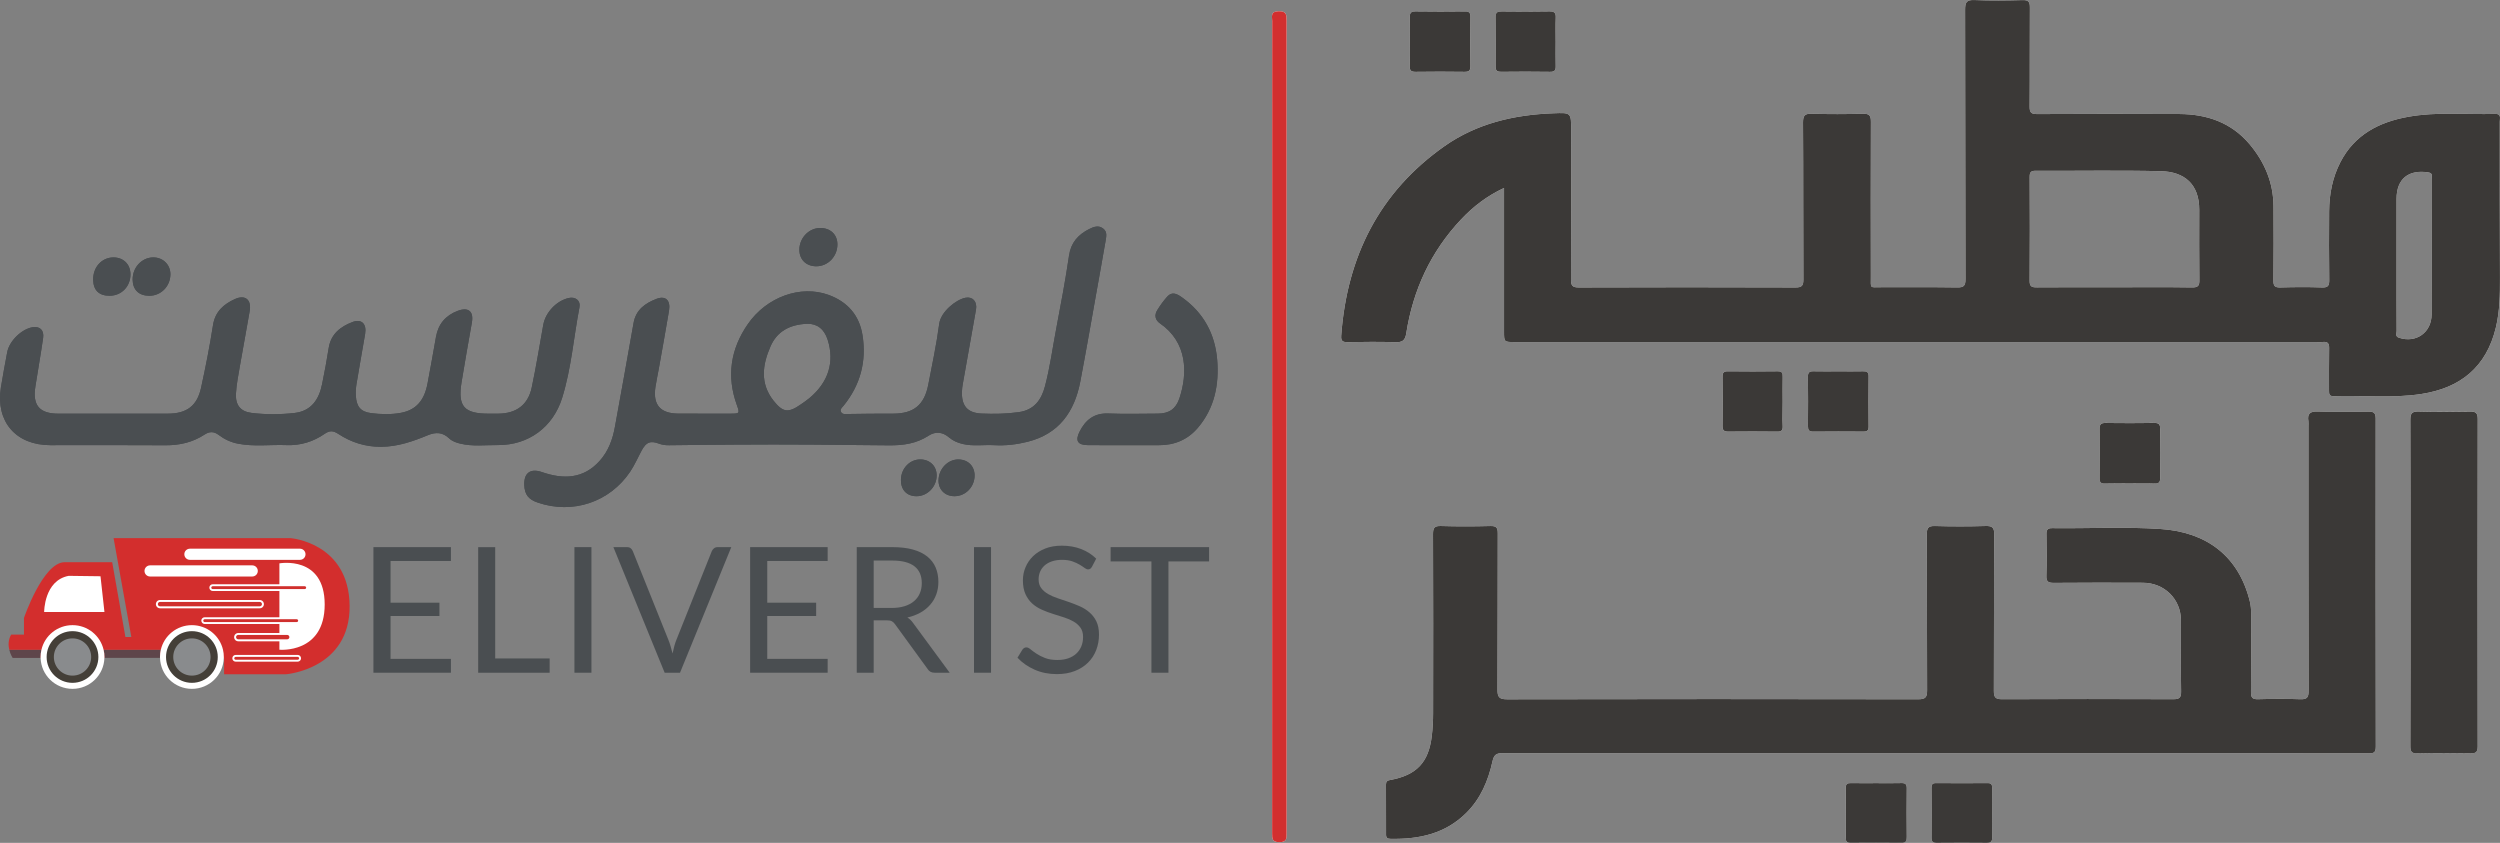 <svg width="175" height="59" viewBox="0 0 175 59" fill="none" xmlns="http://www.w3.org/2000/svg">
<rect x="0" y="0" width="175" height="59" fill="#808080" stroke="none"/>
<g clip-path="url(#clip0_3254_9506)">
<path d="M90.062 1.456C90.055 20.411 90.057 39.363 90.061 58.317C90.061 58.671 90.093 58.951 89.564 58.953C89.049 58.955 89.049 58.704 89.049 58.335C89.055 48.83 89.053 39.325 89.053 29.822C89.051 29.822 89.051 29.822 89.051 29.822C89.051 20.372 89.049 10.924 89.055 1.475C89.055 1.177 88.907 0.808 89.493 0.788C90.062 0.77 90.062 1.041 90.062 1.456Z" fill="#FDFDFD"/>
<path d="M98.681 4.626C98.703 4.052 98.689 3.476 98.689 2.9C98.689 2.345 98.701 1.787 98.685 1.231C98.676 0.933 98.745 0.797 99.083 0.801C100.237 0.819 101.39 0.815 102.545 0.803C102.83 0.799 102.936 0.883 102.93 1.18C102.916 2.33 102.914 3.48 102.932 4.631C102.936 4.961 102.812 5.032 102.508 5.029C101.373 5.012 100.238 5.012 99.103 5.029C98.792 5.034 98.669 4.949 98.681 4.626Z" fill="#FDFDFD"/>
<path d="M104.692 1.199C104.687 0.863 104.821 0.801 105.12 0.805C106.238 0.817 107.359 0.825 108.479 0.801C108.848 0.794 108.912 0.941 108.901 1.26C108.879 1.818 108.896 2.377 108.896 2.935C108.896 3.492 108.883 4.052 108.899 4.607C108.91 4.909 108.838 5.038 108.501 5.031C107.364 5.012 106.226 5.016 105.087 5.029C104.805 5.031 104.689 4.962 104.692 4.658C104.709 3.505 104.71 2.352 104.692 1.199Z" fill="#FDFDFD"/>
<path d="M120.574 29.814C120.592 28.663 120.591 27.512 120.576 26.362C120.572 26.059 120.685 25.988 120.965 25.991C122.118 26.004 123.273 26.008 124.428 25.99C124.749 25.984 124.794 26.119 124.787 26.386C124.77 26.961 124.783 27.537 124.783 28.113C124.783 28.688 124.769 29.264 124.789 29.838C124.8 30.134 124.696 30.217 124.408 30.214C123.273 30.199 122.138 30.201 121.002 30.212C120.701 30.217 120.569 30.15 120.574 29.814Z" fill="#FDFDFD"/>
<path d="M130.803 26.357C130.786 27.526 130.79 28.694 130.803 29.861C130.804 30.134 130.703 30.214 130.444 30.212C129.273 30.203 128.1 30.201 126.928 30.214C126.623 30.217 126.555 30.094 126.557 29.818C126.568 28.668 126.57 27.517 126.555 26.367C126.552 26.07 126.661 25.984 126.945 25.99C127.539 26.006 128.134 25.993 128.731 25.993C129.289 25.995 129.846 26.004 130.404 25.99C130.675 25.984 130.806 26.044 130.803 26.357Z" fill="#FDFDFD"/>
<path d="M133.474 55.19C133.459 56.325 133.463 57.458 133.472 58.593C133.474 58.86 133.426 59.005 133.11 59C131.915 58.987 130.722 58.989 129.528 58.998C129.288 59 129.203 58.913 129.203 58.673C129.21 57.502 129.214 56.331 129.201 55.159C129.199 54.881 129.306 54.814 129.561 54.819C130.158 54.832 130.756 54.823 131.353 54.823C131.931 54.823 132.51 54.836 133.086 54.818C133.372 54.809 133.479 54.889 133.474 55.19Z" fill="#FDFDFD"/>
<path d="M139.449 55.159C139.438 55.751 139.446 56.345 139.446 56.939C139.446 57.495 139.435 58.052 139.449 58.608C139.458 58.886 139.384 59.004 139.078 59C137.907 58.987 136.735 58.989 135.564 59C135.302 59.002 135.204 58.916 135.206 58.648C135.217 57.48 135.215 56.31 135.206 55.143C135.204 54.905 135.28 54.818 135.522 54.818C136.732 54.827 137.94 54.827 139.149 54.818C139.409 54.816 139.453 54.939 139.449 55.159Z" fill="#FDFDFD"/>
<path d="M146.973 33.465C146.987 32.313 146.989 31.16 146.973 30.009C146.969 29.674 147.104 29.604 147.404 29.607C148.541 29.62 149.678 29.623 150.814 29.605C151.151 29.6 151.216 29.734 151.213 30.032C151.2 31.165 151.198 32.299 151.215 33.432C151.218 33.737 151.142 33.859 150.814 33.846C150.238 33.82 149.659 33.839 149.081 33.839C148.502 33.839 147.924 33.824 147.347 33.844C147.049 33.857 146.969 33.753 146.973 33.465Z" fill="#FDFDFD"/>
<path d="M166.305 52.284C166.307 52.746 166.085 52.733 165.758 52.733C162.624 52.726 159.49 52.729 156.356 52.729H135.423C125.35 52.729 115.275 52.733 105.2 52.717C104.734 52.717 104.574 52.846 104.474 53.294C104.172 54.654 103.645 55.913 102.624 56.919C101.151 58.373 99.317 58.758 97.333 58.719C97.127 58.715 97.024 58.65 97.024 58.428C97.027 57.257 97.027 56.085 97.02 54.912C97.018 54.7 97.107 54.636 97.309 54.6C99.166 54.262 100.012 53.367 100.229 51.494C100.289 50.979 100.318 50.456 100.318 49.938C100.325 45.752 100.329 41.568 100.312 37.382C100.311 36.957 100.405 36.808 100.858 36.821C102.015 36.855 103.172 36.853 104.329 36.822C104.765 36.81 104.847 36.955 104.843 37.358C104.827 40.985 104.845 44.611 104.823 48.24C104.82 48.772 104.909 48.954 105.504 48.952C115.093 48.93 124.682 48.932 134.272 48.95C134.807 48.952 134.901 48.785 134.898 48.3C134.879 44.673 134.896 41.047 134.878 37.418C134.876 36.966 134.97 36.808 135.451 36.822C136.624 36.857 137.801 36.857 138.976 36.821C139.452 36.808 139.6 36.91 139.596 37.42C139.569 41.065 139.59 44.711 139.57 48.358C139.569 48.818 139.681 48.948 140.149 48.946C144.141 48.928 148.134 48.928 152.127 48.945C152.565 48.946 152.685 48.836 152.678 48.396C152.65 46.74 152.67 45.086 152.667 43.429C152.663 41.94 151.512 40.798 149.998 40.794C147.928 40.787 145.857 40.781 143.787 40.801C143.385 40.805 143.228 40.729 143.247 40.287C143.283 39.321 143.268 38.353 143.252 37.387C143.247 37.071 143.347 36.966 143.665 36.971C146.2 37.004 148.742 36.861 151.272 37.033C154.42 37.249 156.698 38.886 157.487 42.094C157.556 42.37 157.578 42.643 157.578 42.921C157.578 44.762 157.589 46.604 157.569 48.445C157.565 48.83 157.665 48.956 158.062 48.945C159.049 48.917 160.041 48.908 161.027 48.946C161.509 48.965 161.603 48.801 161.603 48.351C161.587 42.174 161.592 36 161.592 29.823C161.592 29.713 161.607 29.598 161.589 29.489C161.501 28.962 161.696 28.786 162.247 28.806C163.42 28.85 164.597 28.83 165.772 28.814C166.132 28.81 166.298 28.873 166.298 29.295C166.291 36.957 166.291 44.621 166.305 52.284Z" fill="#FDFDFD"/>
<path d="M173.44 29.322C173.426 36.964 173.427 44.606 173.438 52.246C173.438 52.651 173.307 52.74 172.929 52.735C171.699 52.715 170.466 52.706 169.238 52.738C168.802 52.749 168.724 52.609 168.725 52.206C168.742 48.396 168.735 44.582 168.735 40.772C168.735 36.979 168.742 33.187 168.724 29.393C168.722 28.935 168.836 28.792 169.308 28.806C170.499 28.841 171.696 28.832 172.887 28.81C173.284 28.803 173.44 28.881 173.44 29.322Z" fill="#FDFDFD"/>
<path d="M174.984 8.519C174.984 8.287 175.11 7.958 174.659 7.973C172.631 8.032 170.592 7.809 168.575 8.176C166.539 8.541 164.829 9.422 163.834 11.339C163.276 12.415 163.05 13.579 163.04 14.783C163.029 16.383 163.025 17.983 163.047 19.583C163.05 19.975 162.987 20.14 162.539 20.122C161.57 20.086 160.6 20.093 159.631 20.122C159.231 20.133 159.134 20.015 159.138 19.622C159.16 17.894 159.156 16.165 159.145 14.436C159.134 12.789 158.527 11.354 157.479 10.103C156.202 8.585 154.5 7.992 152.568 7.982C149.248 7.967 145.929 7.967 142.606 7.985C142.198 7.985 142.069 7.893 142.073 7.464C142.094 5.158 142.073 2.853 142.091 0.543C142.094 0.144 142.013 -0.007 141.572 0.007C140.456 0.04 139.333 0.051 138.216 0.004C137.651 -0.022 137.558 0.171 137.558 0.687C137.576 6.972 137.565 13.259 137.584 19.544C137.584 20.013 137.462 20.127 137 20.12C135.226 20.091 133.455 20.113 131.681 20.106C130.859 20.102 130.959 20.242 130.959 19.359C130.952 15.749 130.948 12.14 130.963 8.534C130.966 8.109 130.873 7.951 130.415 7.962C129.22 7.994 128.025 7.998 126.834 7.962C126.341 7.947 126.212 8.076 126.212 8.575C126.237 12.24 126.219 15.901 126.237 19.568C126.237 20.008 126.126 20.122 125.682 20.122C120.627 20.104 115.573 20.104 110.518 20.122C110.07 20.122 109.97 20 109.97 19.568C109.988 16.092 109.981 12.614 109.981 9.135C109.981 7.871 109.981 7.882 108.726 7.931C105.987 8.031 103.382 8.641 101.128 10.221C96.539 13.446 94.289 17.979 93.885 23.5C93.856 23.896 94.007 23.954 94.351 23.95C95.45 23.932 96.554 23.918 97.652 23.954C98.149 23.972 98.36 23.854 98.44 23.322C98.916 20.289 100.157 17.607 102.278 15.357C103.122 14.463 104.084 13.717 105.283 13.157V23.207C105.283 23.943 105.283 23.943 106.023 23.943H161.985C162.192 23.943 162.399 23.961 162.599 23.939C162.95 23.903 163.047 24.046 163.04 24.382C163.021 25.369 163.036 26.355 163.032 27.343C163.032 27.568 163.04 27.738 163.347 27.731C165.393 27.664 167.454 27.895 169.489 27.581C172.18 27.166 174.044 25.744 174.719 22.891C174.984 21.76 175.001 20.616 174.997 19.459C174.974 15.809 174.988 12.162 174.984 8.519ZM153.443 20.12C151.633 20.091 149.827 20.109 148.017 20.109C146.211 20.109 144.401 20.102 142.595 20.116C142.233 20.12 142.069 20.073 142.073 19.648C142.094 17.231 142.087 14.815 142.076 12.398C142.076 12.077 142.14 11.951 142.498 11.955C145.425 11.97 148.353 11.912 151.276 11.984C152.897 12.024 153.948 12.881 153.948 14.681C153.948 16.317 153.934 17.955 153.956 19.588C153.965 19.991 153.876 20.127 153.443 20.12ZM170.217 17.376C170.217 18.92 170.217 20.465 170.213 22.005C170.213 23.273 169.122 24.045 167.92 23.638C167.649 23.545 167.765 23.331 167.765 23.173C167.754 21.609 167.758 20.051 167.758 18.488C167.758 16.962 167.754 15.44 167.758 13.913C167.762 12.524 168.591 11.852 169.982 12.069C170.33 12.12 170.212 12.355 170.212 12.524C170.217 14.142 170.217 15.76 170.217 17.376Z" fill="#FDFDFD"/>
<path d="M90.061 58.317C90.061 58.671 90.093 58.951 89.564 58.953C89.049 58.955 89.049 58.704 89.049 58.335C89.055 48.83 89.053 39.325 89.053 29.822C89.051 29.822 89.051 29.822 89.051 29.822C89.051 20.372 89.049 10.924 89.055 1.475C89.055 1.177 88.907 0.808 89.493 0.788C90.061 0.77 90.062 1.041 90.062 1.456C90.057 20.411 90.057 39.365 90.061 58.317Z" fill="#D22F2F"/>
<path d="M174.984 8.519C174.984 8.287 175.11 7.958 174.659 7.973C172.631 8.032 170.592 7.809 168.575 8.176C166.539 8.541 164.829 9.422 163.834 11.339C163.276 12.415 163.05 13.579 163.04 14.783C163.029 16.383 163.025 17.983 163.047 19.583C163.05 19.975 162.987 20.14 162.539 20.122C161.57 20.086 160.6 20.093 159.631 20.122C159.231 20.133 159.134 20.015 159.138 19.622C159.16 17.894 159.156 16.165 159.145 14.436C159.134 12.789 158.527 11.354 157.479 10.103C156.202 8.585 154.5 7.992 152.568 7.982C149.248 7.967 145.929 7.967 142.606 7.985C142.198 7.985 142.069 7.893 142.073 7.464C142.094 5.158 142.073 2.853 142.091 0.543C142.094 0.144 142.013 -0.007 141.572 0.007C140.456 0.04 139.333 0.051 138.216 0.004C137.651 -0.022 137.558 0.171 137.558 0.687C137.576 6.972 137.565 13.259 137.584 19.544C137.584 20.013 137.462 20.127 137 20.12C135.226 20.091 133.455 20.113 131.681 20.106C130.859 20.102 130.959 20.242 130.959 19.359C130.952 15.749 130.948 12.14 130.963 8.534C130.966 8.109 130.873 7.951 130.415 7.962C129.22 7.994 128.025 7.998 126.834 7.962C126.341 7.947 126.212 8.076 126.212 8.575C126.237 12.24 126.219 15.901 126.237 19.568C126.237 20.008 126.126 20.122 125.682 20.122C120.627 20.104 115.573 20.104 110.518 20.122C110.07 20.122 109.97 20 109.97 19.568C109.988 16.092 109.981 12.614 109.981 9.135C109.981 7.871 109.981 7.882 108.726 7.931C105.987 8.031 103.382 8.641 101.128 10.221C96.539 13.446 94.289 17.979 93.885 23.5C93.856 23.896 94.007 23.954 94.351 23.95C95.45 23.932 96.554 23.918 97.652 23.954C98.149 23.972 98.36 23.854 98.44 23.322C98.916 20.289 100.157 17.607 102.278 15.357C103.122 14.463 104.084 13.717 105.283 13.157V23.207C105.283 23.943 105.283 23.943 106.023 23.943H161.985C162.192 23.943 162.399 23.961 162.599 23.939C162.95 23.903 163.047 24.046 163.04 24.382C163.021 25.369 163.036 26.355 163.032 27.343C163.032 27.568 163.04 27.738 163.347 27.731C165.393 27.664 167.454 27.895 169.489 27.581C172.18 27.166 174.044 25.744 174.719 22.891C174.984 21.76 175.001 20.616 174.997 19.459C174.974 15.809 174.988 12.162 174.984 8.519ZM153.443 20.12C151.633 20.091 149.827 20.109 148.017 20.109C146.211 20.109 144.401 20.102 142.595 20.116C142.233 20.12 142.069 20.073 142.073 19.648C142.094 17.231 142.087 14.815 142.076 12.398C142.076 12.077 142.14 11.951 142.498 11.955C145.425 11.97 148.353 11.912 151.276 11.984C152.897 12.024 153.948 12.881 153.948 14.681C153.948 16.317 153.934 17.955 153.956 19.588C153.965 19.991 153.876 20.127 153.443 20.12ZM170.217 17.376C170.217 18.92 170.217 20.465 170.213 22.005C170.213 23.273 169.122 24.045 167.92 23.638C167.649 23.545 167.765 23.331 167.765 23.173C167.754 21.609 167.758 20.051 167.758 18.488C167.758 16.962 167.754 15.44 167.758 13.913C167.762 12.524 168.591 11.852 169.982 12.069C170.33 12.12 170.212 12.355 170.212 12.524C170.217 14.142 170.217 15.76 170.217 17.376Z" fill="#3B3937"/>
<path d="M166.305 52.284C166.307 52.746 166.085 52.733 165.758 52.733C162.624 52.726 159.49 52.729 156.356 52.729H135.423C125.35 52.729 115.275 52.733 105.2 52.717C104.734 52.717 104.574 52.846 104.474 53.294C104.172 54.654 103.645 55.913 102.624 56.919C101.151 58.373 99.317 58.758 97.333 58.719C97.127 58.715 97.024 58.65 97.024 58.428C97.027 57.257 97.027 56.085 97.02 54.912C97.018 54.7 97.107 54.636 97.309 54.6C99.166 54.262 100.012 53.367 100.229 51.494C100.289 50.979 100.318 50.456 100.318 49.938C100.325 45.752 100.329 41.568 100.312 37.382C100.311 36.957 100.405 36.808 100.858 36.821C102.015 36.855 103.172 36.853 104.329 36.822C104.765 36.81 104.847 36.955 104.843 37.358C104.827 40.985 104.845 44.611 104.823 48.24C104.82 48.772 104.909 48.954 105.504 48.952C115.093 48.93 124.682 48.932 134.272 48.95C134.807 48.952 134.901 48.785 134.898 48.3C134.879 44.673 134.896 41.047 134.878 37.418C134.876 36.966 134.97 36.808 135.451 36.822C136.624 36.857 137.801 36.857 138.976 36.821C139.452 36.808 139.6 36.91 139.596 37.42C139.569 41.065 139.59 44.711 139.57 48.358C139.569 48.818 139.681 48.948 140.149 48.946C144.141 48.928 148.134 48.928 152.127 48.945C152.565 48.946 152.685 48.836 152.678 48.396C152.65 46.74 152.67 45.086 152.667 43.429C152.663 41.94 151.512 40.798 149.998 40.794C147.928 40.787 145.857 40.781 143.787 40.801C143.385 40.805 143.228 40.729 143.247 40.287C143.283 39.321 143.268 38.353 143.252 37.387C143.247 37.071 143.347 36.966 143.665 36.971C146.2 37.004 148.742 36.861 151.272 37.033C154.42 37.249 156.698 38.886 157.487 42.094C157.556 42.37 157.578 42.643 157.578 42.921C157.578 44.762 157.589 46.604 157.569 48.445C157.565 48.83 157.665 48.956 158.062 48.945C159.049 48.917 160.041 48.908 161.027 48.946C161.509 48.965 161.603 48.801 161.603 48.351C161.587 42.174 161.592 36 161.592 29.823C161.592 29.713 161.607 29.598 161.589 29.489C161.501 28.962 161.696 28.786 162.247 28.806C163.42 28.85 164.597 28.83 165.772 28.814C166.132 28.81 166.298 28.873 166.298 29.295C166.291 36.957 166.291 44.621 166.305 52.284Z" fill="#3B3937"/>
<path d="M173.438 52.248C173.438 52.653 173.307 52.742 172.929 52.736C171.699 52.717 170.466 52.707 169.238 52.74C168.802 52.751 168.724 52.611 168.725 52.208C168.742 48.398 168.735 44.584 168.735 40.774C168.735 36.98 168.742 33.188 168.724 29.395C168.722 28.937 168.836 28.794 169.308 28.808C170.499 28.843 171.696 28.834 172.887 28.812C173.282 28.805 173.44 28.881 173.44 29.324C173.426 36.964 173.426 44.606 173.438 52.248Z" fill="#3B3937"/>
<path d="M102.93 4.631C102.934 4.961 102.81 5.032 102.507 5.029C101.372 5.012 100.236 5.012 99.102 5.029C98.792 5.032 98.669 4.949 98.681 4.624C98.703 4.05 98.689 3.474 98.689 2.898C98.689 2.343 98.701 1.785 98.685 1.229C98.676 0.932 98.745 0.795 99.083 0.799C100.236 0.817 101.39 0.814 102.545 0.801C102.83 0.797 102.936 0.881 102.93 1.179C102.914 2.332 102.912 3.481 102.93 4.631Z" fill="#3B3937"/>
<path d="M151.213 33.435C151.216 33.74 151.14 33.862 150.813 33.849C150.236 33.824 149.658 33.842 149.079 33.842C148.501 33.842 147.922 33.828 147.346 33.848C147.047 33.858 146.967 33.755 146.971 33.466C146.986 32.315 146.987 31.162 146.971 30.01C146.967 29.676 147.102 29.605 147.402 29.609C148.539 29.622 149.676 29.625 150.813 29.607C151.149 29.602 151.215 29.736 151.211 30.034C151.198 31.167 151.198 32.3 151.213 33.435Z" fill="#3B3937"/>
<path d="M108.901 1.259C108.879 1.816 108.896 2.375 108.896 2.933C108.896 3.49 108.883 4.05 108.899 4.606C108.91 4.907 108.838 5.036 108.501 5.029C107.364 5.011 106.226 5.014 105.087 5.027C104.805 5.029 104.689 4.96 104.692 4.656C104.707 3.503 104.709 2.35 104.69 1.197C104.685 0.861 104.82 0.799 105.118 0.803C106.237 0.815 107.357 0.823 108.477 0.799C108.849 0.794 108.914 0.941 108.901 1.259Z" fill="#3B3937"/>
<path d="M133.473 58.592C133.475 58.858 133.428 59.004 133.111 58.998C131.916 58.986 130.723 58.987 129.53 58.996C129.29 58.998 129.204 58.911 129.204 58.671C129.212 57.5 129.215 56.329 129.203 55.157C129.201 54.88 129.308 54.812 129.563 54.818C130.159 54.83 130.758 54.821 131.354 54.821C131.933 54.821 132.511 54.834 133.088 54.816C133.372 54.809 133.479 54.889 133.473 55.19C133.459 56.323 133.462 57.458 133.473 58.592Z" fill="#3B3937"/>
<path d="M130.803 29.861C130.804 30.134 130.703 30.214 130.444 30.212C129.273 30.203 128.1 30.201 126.928 30.214C126.623 30.217 126.555 30.094 126.557 29.818C126.568 28.668 126.57 27.517 126.555 26.367C126.552 26.07 126.661 25.984 126.945 25.99C127.539 26.006 128.134 25.993 128.731 25.993C129.289 25.995 129.846 26.004 130.404 25.99C130.675 25.982 130.808 26.042 130.803 26.355C130.786 27.526 130.79 28.694 130.803 29.861Z" fill="#3B3937"/>
<path d="M139.449 58.608C139.458 58.886 139.384 59.004 139.078 59C137.907 58.987 136.735 58.989 135.564 59C135.302 59.002 135.204 58.916 135.206 58.648C135.217 57.48 135.215 56.31 135.206 55.143C135.204 54.905 135.28 54.818 135.522 54.818C136.732 54.827 137.94 54.827 139.149 54.818C139.409 54.816 139.453 54.939 139.449 55.159C139.438 55.751 139.446 56.345 139.446 56.939C139.446 57.495 139.435 58.052 139.449 58.608Z" fill="#3B3937"/>
<path d="M124.788 29.838C124.799 30.134 124.695 30.217 124.408 30.214C123.273 30.199 122.138 30.201 121.001 30.212C120.703 30.216 120.57 30.148 120.576 29.814C120.594 28.663 120.592 27.512 120.577 26.362C120.574 26.059 120.687 25.988 120.967 25.991C122.12 26.004 123.275 26.008 124.43 25.99C124.75 25.984 124.796 26.119 124.788 26.386C124.772 26.961 124.785 27.537 124.785 28.113C124.783 28.688 124.766 29.264 124.788 29.838Z" fill="#3B3937"/>
<path d="M6.521 19.586C6.505 18.711 7.111 18.032 7.92 18.019C8.624 18.008 9.126 18.489 9.132 19.187C9.142 20.038 8.515 20.694 7.684 20.701C6.938 20.709 6.534 20.322 6.521 19.586Z" fill="#4A4E51"/>
<path d="M9.284 19.581C9.27 18.738 9.913 18.033 10.708 18.019C11.398 18.006 11.929 18.52 11.929 19.198C11.927 20.031 11.274 20.703 10.457 20.705C9.728 20.705 9.295 20.291 9.284 19.581Z" fill="#4A4E51"/>
<path d="M32.227 31.056C31.93 30.986 31.65 30.886 31.432 30.679C30.984 30.256 30.511 30.234 29.951 30.464C28.903 30.897 27.843 31.269 26.675 31.276C25.571 31.283 24.583 30.966 23.683 30.375C23.332 30.146 23.081 30.123 22.733 30.364C21.935 30.918 21.035 31.196 20.058 31.158C18.925 31.114 17.788 31.278 16.658 31.058C16.154 30.96 15.707 30.748 15.303 30.443C14.981 30.201 14.672 30.188 14.328 30.415C13.497 30.962 12.58 31.176 11.582 31.169C8.897 31.149 6.21 31.162 3.524 31.162C1.106 31.162 -0.316 29.507 0.062 27.121C0.193 26.295 0.353 25.474 0.504 24.653C0.648 23.878 1.503 23.038 2.274 22.906C2.783 22.821 3.098 23.106 3.02 23.651C2.856 24.791 2.654 25.926 2.476 27.065C2.27 28.381 2.765 28.957 4.097 28.957H7.902C9.188 28.957 10.476 28.959 11.762 28.955C13.068 28.952 13.797 28.412 14.074 27.145C14.392 25.694 14.681 24.233 14.909 22.766C15.056 21.811 15.656 21.293 16.442 20.936C17.168 20.605 17.615 20.983 17.479 21.771C17.259 23.053 17.017 24.33 16.795 25.61C16.686 26.249 16.556 26.892 16.518 27.539C16.469 28.34 16.824 28.806 17.602 28.902C18.601 29.026 19.616 29.021 20.614 28.908C21.79 28.775 22.33 27.96 22.546 26.889C22.717 26.053 22.875 25.214 23.006 24.372C23.159 23.376 23.836 22.859 24.687 22.537C25.315 22.303 25.677 22.679 25.56 23.373C25.36 24.544 25.147 25.714 24.954 26.887C24.909 27.159 24.894 27.442 24.911 27.718C24.953 28.463 25.245 28.826 25.982 28.919C26.662 29.004 27.363 29.026 28.043 28.902C29.122 28.705 29.704 28.042 29.929 26.832C30.129 25.755 30.329 24.678 30.515 23.598C30.67 22.686 31.193 22.078 32.039 21.76C32.801 21.475 33.169 21.802 33.032 22.579C32.787 23.968 32.536 25.356 32.31 26.75C32.034 28.454 32.481 28.957 34.22 28.957C34.444 28.957 34.668 28.959 34.893 28.955C36.141 28.944 36.963 28.34 37.22 27.126C37.527 25.675 37.765 24.206 38.027 22.744C38.182 21.876 38.935 21.068 39.795 20.863C40.272 20.75 40.654 21.034 40.563 21.508C40.155 23.62 39.997 25.779 39.353 27.846C38.717 29.894 37.003 31.173 34.842 31.156C33.971 31.147 33.092 31.265 32.227 31.056Z" fill="#4A4E51"/>
<path d="M55.956 17.505C55.943 16.682 56.6 15.974 57.389 15.96C58.117 15.945 58.615 16.408 58.619 17.1C58.623 17.952 57.95 18.647 57.129 18.64C56.438 18.634 55.965 18.179 55.956 17.505Z" fill="#4A4E51"/>
<path d="M64.149 34.734C63.478 34.73 63.061 34.293 63.065 33.597C63.069 32.783 63.7 32.135 64.46 32.16C65.124 32.182 65.577 32.653 65.566 33.306C65.553 34.087 64.906 34.739 64.149 34.734Z" fill="#4A4E51"/>
<path d="M68.222 33.299C68.214 34.084 67.589 34.728 66.827 34.734C66.161 34.739 65.695 34.287 65.697 33.635C65.699 32.822 66.357 32.139 67.118 32.162C67.78 32.182 68.227 32.642 68.222 33.299Z" fill="#4A4E51"/>
<path d="M77.235 16.009C76.91 15.743 76.562 15.872 76.24 16.034C75.471 16.426 74.963 16.98 74.831 17.895C74.58 19.606 74.258 21.306 73.936 23.002C73.677 24.355 73.499 25.721 73.144 27.052C72.893 28.005 72.379 28.695 71.327 28.848C70.454 28.973 69.581 28.984 68.704 28.948C67.728 28.904 67.309 28.416 67.335 27.433C67.338 27.248 67.364 27.061 67.395 26.88C67.702 25.143 68.017 23.407 68.321 21.669C68.417 21.115 68.088 20.748 67.591 20.841C66.94 20.959 65.86 21.813 65.745 22.663C65.556 24.099 65.252 25.519 64.976 26.941C64.701 28.349 63.953 28.952 62.529 28.955C61.467 28.959 60.401 28.955 59.339 28.981C59.16 28.984 58.988 29.013 58.888 28.863C58.755 28.656 58.948 28.53 59.059 28.39C60.224 26.947 60.665 25.298 60.379 23.48C60.161 22.072 59.328 21.123 57.989 20.638C56.035 19.935 53.671 20.785 52.352 22.681C51.139 24.431 50.846 26.327 51.579 28.352C51.786 28.928 51.772 28.952 51.172 28.955C50.557 28.959 49.94 28.955 49.325 28.955C48.707 28.955 48.094 28.959 47.479 28.952C46.224 28.941 45.702 28.345 45.877 27.116C45.944 26.658 46.048 26.207 46.128 25.748C46.364 24.415 46.608 23.08 46.832 21.744C46.95 21.03 46.599 20.676 45.959 20.919C45.178 21.219 44.513 21.673 44.349 22.608C43.931 25.025 43.483 27.433 43.05 29.847C42.892 30.74 42.592 31.579 41.973 32.264C40.829 33.535 39.43 33.564 37.928 33.043C37.126 32.765 36.662 33.114 36.7 33.96C36.726 34.621 36.993 34.961 37.644 35.182C40.087 36.018 42.684 35.153 44.12 33.007C44.427 32.546 44.649 32.024 44.914 31.536C45.244 30.94 45.515 30.829 46.139 31.06C46.375 31.145 46.604 31.171 46.85 31.167C48.378 31.142 49.907 31.138 51.435 31.124C55.033 31.095 58.633 31.134 62.234 31.174C63.226 31.182 64.152 31.053 64.999 30.499C65.499 30.177 65.987 30.241 66.434 30.62C66.709 30.853 67.018 30.989 67.375 31.075C68.115 31.253 68.859 31.122 69.599 31.163C70.383 31.207 71.162 31.116 71.92 30.927C74.13 30.377 75.214 28.825 75.622 26.709C76.015 24.648 76.373 22.581 76.742 20.52C76.957 19.312 77.179 18.102 77.386 16.895C77.432 16.588 77.535 16.248 77.235 16.009ZM56.663 27.866C56.477 28.02 56.274 28.158 56.079 28.294C55.188 28.919 54.813 28.886 54.147 28.047C53.193 26.843 53.371 25.543 53.929 24.261C54.388 23.2 55.27 22.717 56.501 22.664C57.189 22.65 57.693 23.022 57.936 23.783C58.431 25.338 57.995 26.752 56.663 27.866Z" fill="#4A4E51"/>
<path d="M85.203 25.183C85.346 26.918 85.021 28.561 83.86 29.934C83.153 30.771 82.216 31.174 81.106 31.163C80.341 31.156 79.577 31.162 78.813 31.162C77.918 31.162 77.023 31.169 76.128 31.158C75.44 31.151 75.255 30.848 75.561 30.234C75.973 29.407 76.577 28.904 77.581 28.944C78.731 28.99 79.884 28.957 81.037 28.953C81.832 28.952 82.307 28.628 82.556 27.891C83.142 26.139 83.133 23.97 81.201 22.639C80.855 22.401 80.792 22.058 81.008 21.709C81.212 21.379 81.443 21.059 81.701 20.768C82.047 20.378 82.4 20.576 82.738 20.816C84.244 21.887 85.05 23.369 85.203 25.183Z" fill="#4A4E51"/>
<path d="M77.235 16.009C76.91 15.743 76.562 15.872 76.24 16.034C75.471 16.426 74.963 16.98 74.831 17.895C74.58 19.606 74.258 21.306 73.936 23.002C73.677 24.355 73.499 25.721 73.144 27.052C72.893 28.005 72.379 28.695 71.327 28.848C70.454 28.973 69.581 28.984 68.704 28.948C67.728 28.904 67.309 28.416 67.335 27.433C67.338 27.248 67.364 27.061 67.395 26.88C67.702 25.143 68.017 23.407 68.321 21.669C68.417 21.115 68.088 20.748 67.591 20.841C66.94 20.959 65.86 21.813 65.745 22.663C65.556 24.099 65.252 25.519 64.976 26.941C64.701 28.349 63.953 28.952 62.529 28.955C61.467 28.959 60.401 28.955 59.339 28.981C59.16 28.984 58.988 29.013 58.888 28.863C58.755 28.656 58.948 28.53 59.059 28.39C60.224 26.947 60.665 25.298 60.379 23.48C60.161 22.072 59.328 21.123 57.989 20.638C56.035 19.935 53.671 20.785 52.352 22.681C51.139 24.431 50.846 26.327 51.579 28.352C51.786 28.928 51.772 28.952 51.172 28.955C50.557 28.959 49.94 28.955 49.325 28.955C48.707 28.955 48.094 28.959 47.479 28.952C46.224 28.941 45.702 28.345 45.877 27.116C45.944 26.658 46.048 26.207 46.128 25.748C46.364 24.415 46.608 23.08 46.832 21.744C46.95 21.03 46.599 20.676 45.959 20.919C45.178 21.219 44.513 21.673 44.349 22.608C43.931 25.025 43.483 27.433 43.05 29.847C42.892 30.74 42.592 31.579 41.973 32.264C40.829 33.535 39.43 33.564 37.928 33.043C37.126 32.765 36.662 33.114 36.7 33.96C36.726 34.621 36.993 34.961 37.644 35.182C40.087 36.018 42.684 35.153 44.12 33.007C44.427 32.546 44.649 32.024 44.914 31.536C45.244 30.94 45.515 30.829 46.139 31.06C46.375 31.145 46.604 31.171 46.85 31.167C48.378 31.142 49.907 31.138 51.435 31.124C55.033 31.095 58.633 31.134 62.234 31.174C63.226 31.182 64.152 31.053 64.999 30.499C65.499 30.177 65.987 30.241 66.434 30.62C66.709 30.853 67.018 30.989 67.375 31.075C68.115 31.253 68.859 31.122 69.599 31.163C70.383 31.207 71.162 31.116 71.92 30.927C74.13 30.377 75.214 28.825 75.622 26.709C76.015 24.648 76.373 22.581 76.742 20.52C76.957 19.312 77.179 18.102 77.386 16.895C77.432 16.588 77.535 16.248 77.235 16.009ZM56.663 27.866C56.477 28.02 56.274 28.158 56.079 28.294C55.188 28.919 54.813 28.886 54.147 28.047C53.193 26.843 53.371 25.543 53.929 24.261C54.388 23.2 55.27 22.717 56.501 22.664C57.189 22.65 57.693 23.022 57.936 23.783C58.431 25.338 57.995 26.752 56.663 27.866Z" fill="#4A4E51"/>
<path d="M40.563 21.506C40.155 23.618 39.997 25.777 39.353 27.844C38.717 29.892 37.003 31.171 34.842 31.154C33.971 31.147 33.092 31.265 32.227 31.056C31.93 30.986 31.65 30.886 31.432 30.679C30.984 30.256 30.511 30.234 29.951 30.464C28.903 30.897 27.843 31.269 26.675 31.276C25.571 31.283 24.583 30.966 23.683 30.375C23.332 30.146 23.081 30.123 22.733 30.364C21.935 30.918 21.035 31.196 20.058 31.158C18.925 31.114 17.788 31.278 16.658 31.058C16.154 30.96 15.707 30.748 15.303 30.443C14.981 30.201 14.672 30.188 14.328 30.415C13.497 30.962 12.58 31.176 11.582 31.169C8.897 31.149 6.21 31.162 3.524 31.162C1.106 31.162 -0.316 29.507 0.062 27.121C0.193 26.295 0.353 25.474 0.504 24.653C0.648 23.878 1.503 23.038 2.274 22.906C2.783 22.821 3.098 23.106 3.02 23.651C2.856 24.791 2.654 25.926 2.476 27.065C2.27 28.381 2.765 28.957 4.097 28.957H7.902C9.188 28.957 10.476 28.959 11.762 28.955C13.068 28.952 13.797 28.412 14.074 27.145C14.392 25.694 14.681 24.233 14.909 22.766C15.056 21.811 15.656 21.293 16.442 20.936C17.168 20.605 17.615 20.983 17.479 21.771C17.259 23.053 17.017 24.33 16.795 25.61C16.686 26.249 16.556 26.892 16.518 27.539C16.469 28.34 16.824 28.806 17.602 28.902C18.601 29.026 19.616 29.021 20.614 28.908C21.79 28.775 22.33 27.96 22.546 26.889C22.717 26.053 22.875 25.214 23.006 24.372C23.159 23.376 23.836 22.859 24.687 22.537C25.315 22.303 25.677 22.679 25.56 23.373C25.36 24.544 25.147 25.714 24.954 26.887C24.909 27.159 24.894 27.442 24.911 27.718C24.953 28.463 25.245 28.826 25.982 28.919C26.662 29.004 27.363 29.026 28.043 28.902C29.122 28.705 29.704 28.042 29.929 26.832C30.129 25.755 30.329 24.678 30.515 23.598C30.67 22.686 31.193 22.078 32.039 21.76C32.801 21.475 33.169 21.802 33.032 22.579C32.787 23.968 32.536 25.356 32.31 26.75C32.034 28.454 32.481 28.957 34.22 28.957C34.444 28.957 34.668 28.959 34.893 28.955C36.141 28.944 36.963 28.34 37.22 27.126C37.527 25.675 37.765 24.206 38.027 22.744C38.182 21.876 38.935 21.068 39.795 20.863C40.274 20.748 40.654 21.032 40.563 21.506Z" fill="#4A4E51"/>
<path d="M83.86 29.934C83.153 30.771 82.216 31.174 81.106 31.163C80.341 31.156 79.577 31.162 78.813 31.162C77.918 31.162 77.023 31.169 76.128 31.158C75.44 31.151 75.255 30.848 75.561 30.234C75.973 29.407 76.577 28.904 77.581 28.944C78.731 28.99 79.884 28.957 81.037 28.953C81.832 28.952 82.307 28.628 82.556 27.891C83.142 26.139 83.133 23.97 81.201 22.639C80.855 22.401 80.792 22.058 81.008 21.709C81.212 21.379 81.443 21.059 81.701 20.768C82.047 20.378 82.4 20.576 82.738 20.816C84.248 21.885 85.053 23.369 85.204 25.183C85.346 26.918 85.021 28.561 83.86 29.934Z" fill="#4A4E51"/>
<path d="M11.929 19.196C11.927 20.029 11.274 20.701 10.457 20.703C9.726 20.705 9.295 20.291 9.284 19.581C9.27 18.738 9.913 18.033 10.708 18.019C11.398 18.006 11.929 18.52 11.929 19.196Z" fill="#4A4E51"/>
<path d="M58.619 17.1C58.623 17.952 57.95 18.647 57.129 18.64C56.438 18.635 55.965 18.179 55.956 17.505C55.943 16.682 56.6 15.974 57.389 15.96C58.117 15.947 58.615 16.41 58.619 17.1Z" fill="#4A4E51"/>
<path d="M9.133 19.189C9.144 20.04 8.517 20.696 7.685 20.703C6.938 20.71 6.534 20.323 6.523 19.588C6.507 18.713 7.112 18.034 7.922 18.021C8.626 18.008 9.126 18.489 9.133 19.189Z" fill="#4A4E51"/>
<path d="M68.222 33.299C68.214 34.084 67.589 34.728 66.827 34.734C66.161 34.739 65.695 34.287 65.697 33.635C65.699 32.822 66.357 32.139 67.118 32.162C67.78 32.182 68.227 32.642 68.222 33.299Z" fill="#4A4E51"/>
<path d="M65.566 33.306C65.553 34.087 64.906 34.739 64.149 34.736C63.478 34.732 63.061 34.294 63.065 33.599C63.069 32.785 63.7 32.137 64.46 32.162C65.124 32.181 65.577 32.651 65.566 33.306Z" fill="#4A4E51"/>
<path d="M2.842 45.99C2.842 46.011 2.842 46.035 2.844 46.057H0.886C0.886 46.057 0.73 45.823 0.65 45.485H2.9C2.862 45.647 2.842 45.815 2.842 45.99Z" fill="#5E454A"/>
<path d="M11.2 45.99C11.2 46.01 11.2 46.03 11.202 46.05L7.31 46.053C7.311 46.033 7.311 46.011 7.311 45.99C7.311 45.815 7.291 45.647 7.253 45.485H11.258C11.22 45.647 11.2 45.815 11.2 45.99Z" fill="#5E454A"/>
<path d="M24.473 42.405C24.52 46.831 20.038 47.197 20.038 47.197H15.687V46.046H14.738L12.131 46.05H11.202C11.2 46.03 11.2 46.01 11.2 45.99C11.2 45.816 11.22 45.647 11.258 45.485H7.253C7.291 45.647 7.311 45.816 7.311 45.99C7.311 46.012 7.311 46.033 7.309 46.053H6.38L3.773 46.057H2.844C2.842 46.035 2.842 46.012 2.842 45.99C2.842 45.816 2.862 45.647 2.9 45.485H0.65C0.575 45.182 0.564 44.795 0.781 44.423H1.678V43.255C1.678 43.255 2.993 39.403 4.501 39.354H7.853L8.779 44.59H9.193L7.951 37.67H20.34C20.34 37.67 24.427 37.979 24.473 42.405Z" fill="#D32E2D"/>
<path d="M7.035 40.338L7.311 42.839H3.091C3.091 42.839 3.082 40.634 4.806 40.309L7.035 40.338Z" fill="white"/>
<path d="M19.558 39.436V45.48C19.558 45.48 22.728 45.776 22.728 42.314C22.728 38.853 19.558 39.436 19.558 39.436Z" fill="white"/>
<path d="M20.997 39.189H13.294C13.078 39.189 12.903 39.014 12.903 38.798C12.903 38.582 13.078 38.408 13.294 38.408H20.995C21.212 38.408 21.386 38.582 21.386 38.798C21.388 39.014 21.214 39.189 20.997 39.189Z" fill="white"/>
<path d="M20.104 44.822H16.678C16.555 44.822 16.455 44.722 16.455 44.599C16.455 44.475 16.555 44.375 16.678 44.375H20.102C20.225 44.375 20.325 44.475 20.325 44.599C20.325 44.722 20.225 44.822 20.104 44.822Z" fill="#D02F2D"/>
<path d="M20.102 44.891H16.679C16.519 44.891 16.388 44.76 16.388 44.6C16.388 44.441 16.519 44.31 16.679 44.31H20.102C20.262 44.31 20.393 44.441 20.393 44.6C20.393 44.76 20.264 44.891 20.102 44.891ZM16.679 44.444C16.593 44.444 16.524 44.513 16.524 44.599C16.524 44.684 16.593 44.753 16.679 44.753H20.102C20.188 44.753 20.257 44.684 20.257 44.599C20.257 44.513 20.188 44.444 20.102 44.444H16.679Z" fill="#FFFEFF"/>
<path d="M17.656 40.356H10.506C10.29 40.356 10.115 40.182 10.115 39.966C10.115 39.75 10.29 39.575 10.506 39.575H17.656C17.873 39.575 18.047 39.75 18.047 39.966C18.047 40.182 17.873 40.356 17.656 40.356Z" fill="white"/>
<path d="M18.184 42.512H11.203C11.079 42.512 10.979 42.412 10.979 42.289C10.979 42.165 11.079 42.065 11.203 42.065H18.182C18.306 42.065 18.406 42.165 18.406 42.289C18.406 42.412 18.306 42.512 18.184 42.512Z" fill="#D02F2D"/>
<path d="M18.184 42.581H11.203C11.043 42.581 10.912 42.45 10.912 42.291C10.912 42.131 11.043 42 11.203 42H18.183C18.343 42 18.474 42.131 18.474 42.291C18.474 42.45 18.344 42.581 18.184 42.581ZM11.203 42.134C11.118 42.134 11.049 42.203 11.049 42.289C11.049 42.374 11.118 42.443 11.203 42.443H18.183C18.268 42.443 18.337 42.374 18.337 42.289C18.337 42.203 18.268 42.134 18.183 42.134H11.203Z" fill="#FFFEFF"/>
<path d="M20.834 46.249H16.498C16.405 46.249 16.331 46.175 16.331 46.082C16.331 45.99 16.405 45.915 16.498 45.915H20.836C20.929 45.915 21.003 45.99 21.003 46.082C21.003 46.175 20.927 46.249 20.834 46.249Z" fill="#D02F2D"/>
<path d="M20.835 46.317H16.498C16.369 46.317 16.262 46.211 16.262 46.081C16.262 45.95 16.368 45.844 16.498 45.844H20.837C20.966 45.844 21.073 45.95 21.073 46.081C21.073 46.211 20.966 46.317 20.835 46.317ZM16.498 45.983C16.444 45.983 16.398 46.028 16.398 46.082C16.398 46.137 16.444 46.182 16.498 46.182H20.837C20.891 46.182 20.937 46.137 20.937 46.082C20.937 46.028 20.891 45.983 20.837 45.983H16.498Z" fill="#FFFEFF"/>
<path d="M21.331 41.303H14.89C14.797 41.303 14.722 41.228 14.722 41.136C14.722 41.043 14.797 40.968 14.89 40.968H21.331C21.423 40.968 21.498 41.043 21.498 41.136C21.498 41.228 21.423 41.303 21.331 41.303Z" fill="#D02F2D"/>
<path d="M21.331 41.37H14.89C14.761 41.37 14.654 41.264 14.654 41.134C14.654 41.003 14.759 40.898 14.89 40.898H21.331C21.46 40.898 21.568 41.003 21.568 41.134C21.568 41.264 21.462 41.37 21.331 41.37ZM14.89 41.036C14.836 41.036 14.79 41.081 14.79 41.136C14.79 41.19 14.836 41.235 14.89 41.235H21.331C21.386 41.235 21.431 41.19 21.431 41.136C21.431 41.081 21.386 41.036 21.331 41.036H14.89Z" fill="#FFFEFF"/>
<path d="M20.769 43.613H14.328C14.236 43.613 14.161 43.538 14.161 43.446C14.161 43.353 14.236 43.278 14.328 43.278H20.769C20.862 43.278 20.937 43.353 20.937 43.446C20.937 43.536 20.862 43.613 20.769 43.613Z" fill="#D02F2D"/>
<path d="M20.77 43.68H14.329C14.2 43.68 14.092 43.574 14.092 43.444C14.092 43.313 14.198 43.208 14.329 43.208H20.77C20.899 43.208 21.006 43.313 21.006 43.444C21.006 43.574 20.901 43.68 20.77 43.68ZM14.329 43.346C14.274 43.346 14.229 43.391 14.229 43.446C14.229 43.5 14.274 43.545 14.329 43.545H20.77C20.824 43.545 20.87 43.5 20.87 43.446C20.87 43.391 20.824 43.346 20.77 43.346H14.329Z" fill="#FFFEFF"/>
<path d="M7.311 45.99C7.311 46.012 7.311 46.033 7.309 46.053C7.276 47.256 6.288 48.22 5.077 48.22C3.864 48.22 2.878 47.257 2.843 46.057C2.842 46.035 2.842 46.012 2.842 45.99C2.842 45.816 2.862 45.647 2.9 45.485C3.129 44.495 4.017 43.76 5.077 43.76C6.136 43.76 7.023 44.495 7.252 45.485C7.291 45.647 7.311 45.816 7.311 45.99Z" fill="white"/>
<path d="M5.075 47.799C6.076 47.799 6.887 46.989 6.887 45.99C6.887 44.991 6.076 44.181 5.075 44.181C4.075 44.181 3.264 44.991 3.264 45.99C3.264 46.989 4.075 47.799 5.075 47.799Z" fill="#443F38"/>
<path d="M5.076 47.294C5.797 47.294 6.382 46.71 6.382 45.99C6.382 45.27 5.797 44.686 5.076 44.686C4.354 44.686 3.77 45.27 3.77 45.99C3.77 46.71 4.354 47.294 5.076 47.294Z" fill="#898B8D"/>
<path d="M15.668 45.99C15.668 46.008 15.668 46.028 15.666 46.046C15.637 47.252 14.649 48.22 13.432 48.22C12.219 48.22 11.232 47.254 11.201 46.05C11.199 46.03 11.199 46.01 11.199 45.99C11.199 45.816 11.219 45.647 11.257 45.485C11.486 44.495 12.374 43.76 13.432 43.76C14.493 43.76 15.381 44.495 15.61 45.485C15.648 45.647 15.668 45.816 15.668 45.99Z" fill="white"/>
<path d="M13.433 47.799C14.433 47.799 15.244 46.989 15.244 45.99C15.244 44.991 14.433 44.181 13.433 44.181C12.432 44.181 11.621 44.991 11.621 45.99C11.621 46.989 12.432 47.799 13.433 47.799Z" fill="#443F38"/>
<path d="M13.433 47.294C14.154 47.294 14.739 46.71 14.739 45.99C14.739 45.27 14.154 44.686 13.433 44.686C12.712 44.686 12.127 45.27 12.127 45.99C12.127 46.71 12.712 47.294 13.433 47.294Z" fill="#898B8D"/>
<path d="M31.565 38.299V39.269H27.338V42.189H30.761V43.12H27.338V46.121H31.565V47.09H26.139V38.299H31.565Z" fill="#4A4E51"/>
<path d="M34.666 46.092H38.475V47.092H33.472V38.301H34.664V46.092H34.666Z" fill="#4A4E51"/>
<path d="M41.401 47.09H40.21V38.299H41.401V47.09Z" fill="#4A4E51"/>
<path d="M42.937 38.299H43.891C43.998 38.299 44.083 38.326 44.149 38.379C44.214 38.431 44.263 38.499 44.296 38.58L46.784 44.782C46.841 44.922 46.894 45.073 46.941 45.236C46.988 45.4 47.034 45.57 47.079 45.745C47.115 45.569 47.156 45.4 47.199 45.236C47.243 45.073 47.292 44.922 47.35 44.782L49.826 38.58C49.855 38.511 49.904 38.446 49.973 38.388C50.042 38.328 50.13 38.299 50.231 38.299H51.19L47.601 47.09H46.526L42.937 38.299Z" fill="#4A4E51"/>
<path d="M57.935 38.299V39.269H53.708V42.189H57.131V43.12H53.708V46.121H57.935V47.09H52.509V38.299H57.935Z" fill="#4A4E51"/>
<path d="M61.158 43.422V47.09H59.972V38.299H62.46C63.017 38.299 63.499 38.355 63.904 38.468C64.31 38.58 64.645 38.744 64.909 38.956C65.172 39.169 65.369 39.425 65.496 39.726C65.623 40.028 65.687 40.364 65.687 40.736C65.687 41.047 65.638 41.337 65.54 41.608C65.442 41.878 65.3 42.12 65.112 42.334C64.925 42.548 64.698 42.732 64.43 42.883C64.161 43.033 63.857 43.148 63.517 43.226C63.664 43.311 63.795 43.436 63.91 43.6L66.478 47.09H65.421C65.205 47.09 65.045 47.007 64.941 46.84L62.655 43.698C62.586 43.6 62.509 43.529 62.428 43.486C62.346 43.442 62.222 43.422 62.058 43.422H61.158ZM61.158 42.557H62.406C62.753 42.557 63.06 42.516 63.324 42.432C63.588 42.349 63.81 42.231 63.988 42.076C64.166 41.924 64.301 41.74 64.39 41.528C64.481 41.315 64.525 41.079 64.525 40.821C64.525 40.298 64.352 39.902 64.006 39.637C63.661 39.372 63.144 39.238 62.46 39.238H61.158V42.557Z" fill="#4A4E51"/>
<path d="M69.372 47.09H68.18V38.299H69.372V47.09Z" fill="#4A4E51"/>
<path d="M76.437 39.674C76.401 39.735 76.361 39.781 76.321 39.812C76.279 39.843 76.226 39.857 76.161 39.857C76.092 39.857 76.01 39.822 75.919 39.754C75.826 39.684 75.71 39.608 75.568 39.523C75.426 39.439 75.257 39.363 75.059 39.292C74.86 39.223 74.618 39.189 74.337 39.189C74.071 39.189 73.835 39.225 73.631 39.296C73.425 39.367 73.254 39.465 73.118 39.586C72.981 39.71 72.878 39.853 72.807 40.019C72.738 40.184 72.703 40.364 72.703 40.556C72.703 40.801 72.763 41.005 72.885 41.166C73.005 41.328 73.165 41.466 73.365 41.581C73.564 41.695 73.789 41.795 74.042 41.878C74.293 41.962 74.551 42.049 74.817 42.14C75.081 42.231 75.339 42.331 75.592 42.443C75.844 42.556 76.068 42.697 76.268 42.87C76.466 43.042 76.627 43.253 76.749 43.502C76.868 43.751 76.93 44.058 76.93 44.423C76.93 44.808 76.865 45.167 76.734 45.505C76.603 45.843 76.412 46.135 76.159 46.386C75.908 46.635 75.597 46.833 75.231 46.974C74.864 47.118 74.448 47.188 73.982 47.188C73.412 47.188 72.894 47.085 72.425 46.878C71.956 46.671 71.555 46.393 71.224 46.041L71.568 45.476C71.601 45.431 71.641 45.392 71.688 45.361C71.736 45.331 71.788 45.316 71.845 45.316C71.93 45.316 72.028 45.361 72.139 45.454C72.25 45.547 72.388 45.647 72.554 45.757C72.719 45.868 72.921 45.97 73.156 46.061C73.392 46.153 73.68 46.199 74.02 46.199C74.302 46.199 74.555 46.16 74.777 46.083C74.999 46.004 75.186 45.895 75.339 45.754C75.492 45.612 75.61 45.443 75.692 45.247C75.773 45.051 75.815 44.831 75.815 44.592C75.815 44.326 75.755 44.108 75.633 43.938C75.513 43.769 75.353 43.625 75.157 43.511C74.96 43.397 74.737 43.298 74.484 43.218C74.231 43.139 73.975 43.057 73.709 42.973C73.445 42.89 73.187 42.792 72.934 42.681C72.683 42.57 72.458 42.427 72.261 42.252C72.065 42.076 71.906 41.856 71.785 41.593C71.665 41.33 71.603 41.003 71.603 40.614C71.603 40.304 71.663 40.002 71.785 39.712C71.905 39.421 72.081 39.163 72.31 38.938C72.54 38.713 72.823 38.533 73.162 38.399C73.5 38.264 73.887 38.197 74.326 38.197C74.817 38.197 75.266 38.275 75.672 38.43C76.077 38.586 76.432 38.809 76.734 39.105L76.437 39.674Z" fill="#4A4E51"/>
<path d="M84.636 38.299V39.3H81.791V47.09H80.6V39.3H77.742V38.299H84.636Z" fill="#4A4E51"/>
</g>
<defs>
<clipPath id="clip0_3254_9506">
<rect width="175" height="59" fill="white"/>
</clipPath>
</defs>
</svg>
